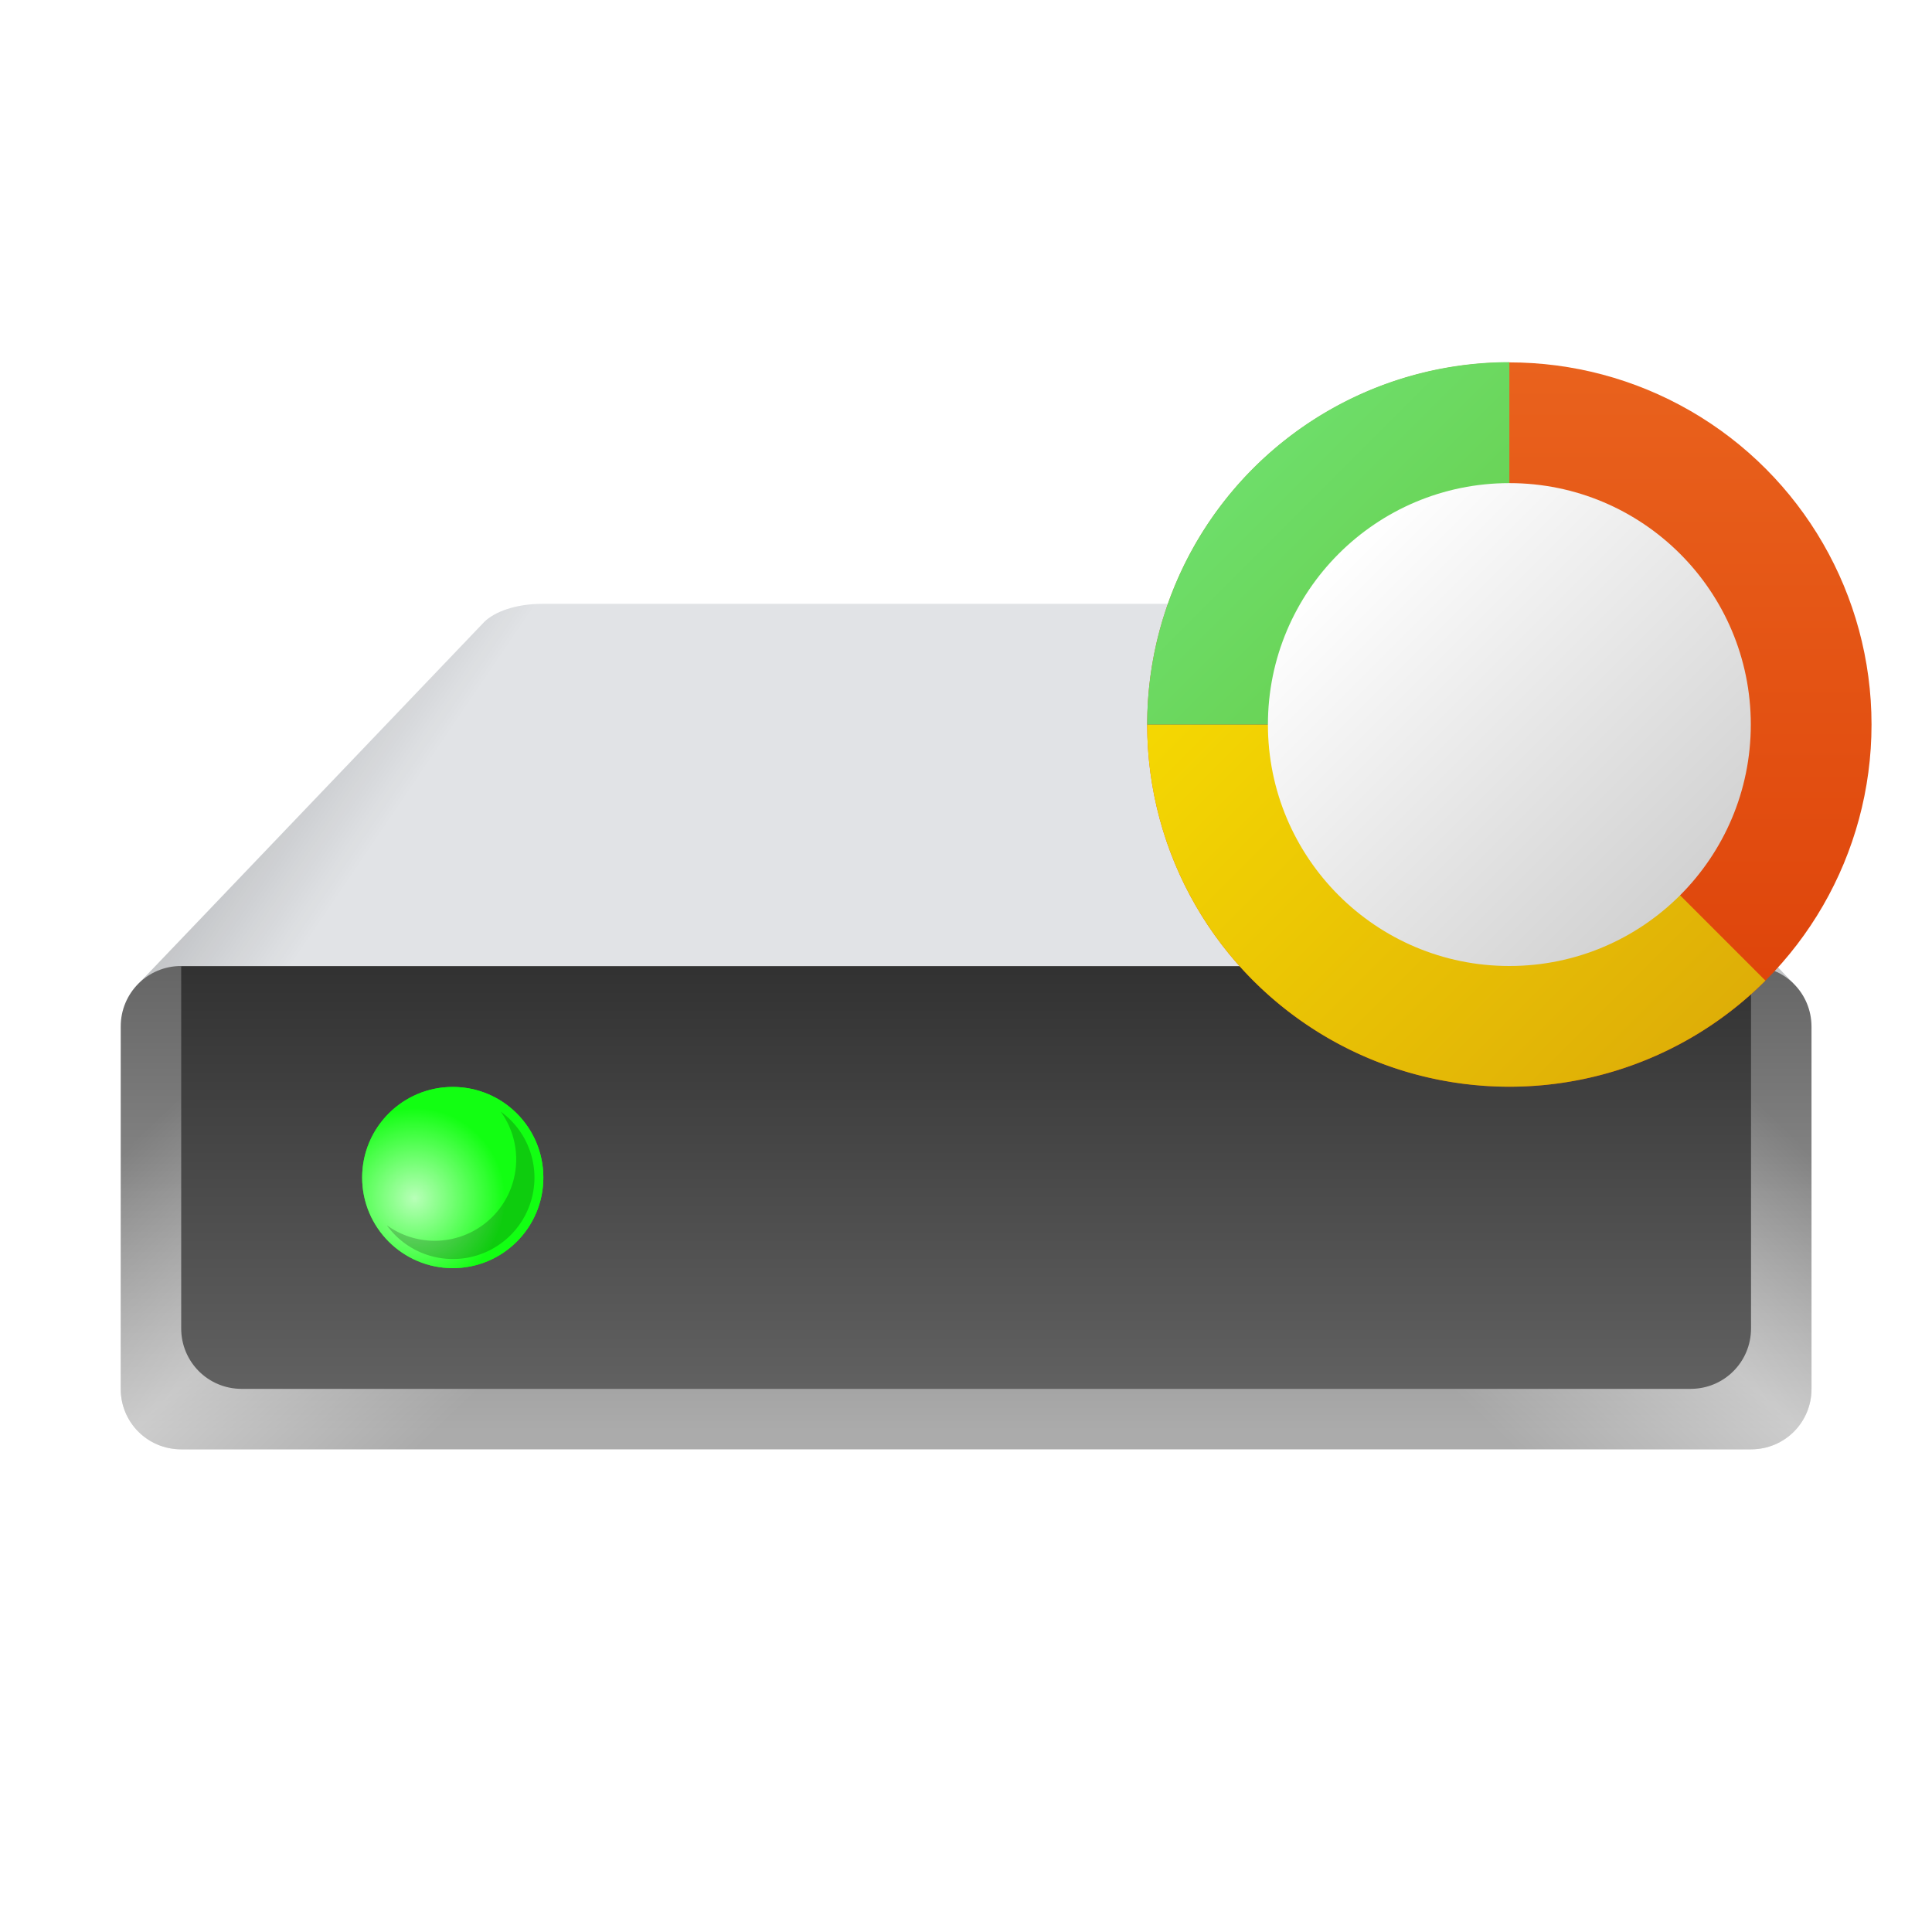 <?xml version="1.0" encoding="UTF-8" standalone="no"?>
<svg
   width="32"
   height="32"
   version="1.1"
   viewBox="0 0 8.466 8.466"
   id="svg6"
   sodipodi:docname="disk-partition-manager.svg"
   inkscape:version="1.1.2 (0a00cf5339, 2022-02-04, custom)"
   xmlns:inkscape="http://www.inkscape.org/namespaces/inkscape"
   xmlns:sodipodi="http://sodipodi.sourceforge.net/DTD/sodipodi-0.dtd"
   xmlns:xlink="http://www.w3.org/1999/xlink"
   xmlns="http://www.w3.org/2000/svg"
   xmlns:svg="http://www.w3.org/2000/svg"
   xmlns:rdf="http://www.w3.org/1999/02/22-rdf-syntax-ns#"
   xmlns:cc="http://creativecommons.org/ns#"
   xmlns:dc="http://purl.org/dc/elements/1.1/">
  <defs
     id="defs10">
    <linearGradient
       inkscape:collect="always"
       id="linearGradient58462">
      <stop
         style="stop-color:#636363;stop-opacity:1;"
         offset="0"
         id="stop58458" />
      <stop
         style="stop-color:#ababab;stop-opacity:0.996"
         offset="1"
         id="stop58460" />
    </linearGradient>
    <linearGradient
       inkscape:collect="always"
       id="linearGradient50927">
      <stop
         style="stop-color:#000000;stop-opacity:1;"
         offset="0"
         id="stop50923" />
      <stop
         style="stop-color:#000000;stop-opacity:0;"
         offset="1"
         id="stop50925" />
    </linearGradient>
    <linearGradient
       inkscape:collect="always"
       id="linearGradient50337">
      <stop
         style="stop-color:#ffffff;stop-opacity:1;"
         offset="0"
         id="stop50333" />
      <stop
         style="stop-color:#ffffff;stop-opacity:0;"
         offset="1"
         id="stop50335" />
    </linearGradient>
    <linearGradient
       inkscape:collect="always"
       id="linearGradient48004">
      <stop
         style="stop-color:#ffffff;stop-opacity:0"
         offset="0"
         id="stop48000" />
      <stop
         style="stop-color:#ffffff;stop-opacity:1"
         offset="0.5"
         id="stop48328" />
      <stop
         style="stop-color:#ffffff;stop-opacity:0;"
         offset="1"
         id="stop48002" />
    </linearGradient>
    <linearGradient
       inkscape:collect="always"
       id="linearGradient10484">
      <stop
         style="stop-color:#2e2e2e;stop-opacity:1;"
         offset="0"
         id="stop10480" />
      <stop
         style="stop-color:#616161;stop-opacity:1"
         offset="1"
         id="stop10482" />
    </linearGradient>
    <linearGradient
       inkscape:collect="always"
       xlink:href="#linearGradient10484"
       id="linearGradient10486"
       x1="5.216"
       y1="13.01"
       x2="5.216"
       y2="16.922"
       gradientUnits="userSpaceOnUse"
       gradientTransform="matrix(0.499,0,0,0.507,1.638,-2.763)" />
    <linearGradient
       inkscape:collect="always"
       xlink:href="#linearGradient48004"
       id="linearGradient48006"
       x1="0.542"
       y1="10.597"
       x2="3.065"
       y2="13.265"
       gradientUnits="userSpaceOnUse"
       gradientTransform="matrix(0.5,0,0,0.5,3.8e-7,-0.265)" />
    <radialGradient
       inkscape:collect="always"
       xlink:href="#linearGradient50337"
       id="radialGradient50339"
       cx="3.556"
       cy="10.339"
       fx="3.556"
       fy="10.339"
       r="0.661"
       gradientUnits="userSpaceOnUse"
       gradientTransform="matrix(0.6,0,0,0.6,-0.317,-1.217)" />
    <linearGradient
       inkscape:collect="always"
       xlink:href="#linearGradient50927"
       id="linearGradient50929"
       x1="0.817"
       y1="6.694"
       x2="2.705"
       y2="7.975"
       gradientUnits="userSpaceOnUse"
       gradientTransform="matrix(0.5,0,0,0.5,3.8e-7,-0.132)" />
    <linearGradient
       inkscape:collect="always"
       xlink:href="#linearGradient50927"
       id="linearGradient51339"
       gradientUnits="userSpaceOnUse"
       x1="0.817"
       y1="6.694"
       x2="2.705"
       y2="7.975"
       gradientTransform="matrix(-0.5,0,0,0.5,8.467,-0.132)" />
    <linearGradient
       inkscape:collect="always"
       xlink:href="#linearGradient58462"
       id="linearGradient58464"
       x1="9.525"
       y1="8.334"
       x2="9.525"
       y2="12.567"
       gradientUnits="userSpaceOnUse"
       gradientTransform="matrix(0.5,0,0,0.5,3.8e-7,-0.265)" />
    <linearGradient
       inkscape:collect="always"
       xlink:href="#linearGradient48004"
       id="linearGradient71108"
       gradientUnits="userSpaceOnUse"
       x1="0.542"
       y1="10.597"
       x2="3.065"
       y2="13.265"
       gradientTransform="matrix(-0.5,0,0,0.5,8.466,-0.265)" />
    <filter
       inkscape:collect="always"
       style="color-interpolation-filters:sRGB"
       id="filter1844"
       x="-0.265"
       y="-0.265"
       width="1.53"
       height="1.53">
      <feGaussianBlur
         inkscape:collect="always"
         stdDeviation="0.088"
         id="feGaussianBlur1846" />
    </filter>
    <linearGradient
       inkscape:collect="always"
       xlink:href="#linearGradient3501"
       id="linearGradient945"
       x1="8.467"
       y1="4.2529297e-07"
       x2="8.467"
       y2="16.933"
       gradientUnits="userSpaceOnUse"
       gradientTransform="matrix(0.187,0,0,0.187,5.027,1.587)" />
    <linearGradient
       inkscape:collect="always"
       id="linearGradient3501">
      <stop
         style="stop-color:#e9621d;stop-opacity:1;"
         offset="0"
         id="stop3497" />
      <stop
         style="stop-color:#dd4008;stop-opacity:1"
         offset="1"
         id="stop3499" />
    </linearGradient>
    <linearGradient
       inkscape:collect="always"
       xlink:href="#linearGradient3539"
       id="linearGradient1834"
       x1="9.525"
       y1="1.852"
       x2="15.846"
       y2="8.174"
       gradientUnits="userSpaceOnUse"
       gradientTransform="matrix(0.429,0,0,0.429,0.945,0.794)" />
    <linearGradient
       inkscape:collect="always"
       id="linearGradient3539">
      <stop
         style="stop-color:#fee900;stop-opacity:1;"
         offset="0"
         id="stop3535" />
      <stop
         style="stop-color:#deae07;stop-opacity:1"
         offset="1"
         id="stop3537" />
    </linearGradient>
    <linearGradient
       inkscape:collect="always"
       xlink:href="#linearGradient3675"
       id="linearGradient2249"
       x1="40"
       y1="11"
       x2="61.893"
       y2="32.893"
       gradientUnits="userSpaceOnUse"
       gradientTransform="matrix(0.113,0,0,0.113,0.945,0.794)" />
    <linearGradient
       inkscape:collect="always"
       id="linearGradient3675">
      <stop
         style="stop-color:#6ede6a;stop-opacity:1;"
         offset="0"
         id="stop3671" />
      <stop
         style="stop-color:#5db620;stop-opacity:1"
         offset="1"
         id="stop3673" />
    </linearGradient>
    <linearGradient
       inkscape:collect="always"
       xlink:href="#linearGradient3143"
       id="linearGradient3145"
       x1="10.054"
       y1="10.583"
       x2="6.35"
       y2="6.879"
       gradientUnits="userSpaceOnUse"
       gradientTransform="matrix(0.4,0,0,0.4,3.228,-0.212)" />
    <linearGradient
       inkscape:collect="always"
       id="linearGradient3143">
      <stop
         style="stop-color:#d2d2d2;stop-opacity:1;"
         offset="0"
         id="stop3139" />
      <stop
         style="stop-color:#ffffff;stop-opacity:1"
         offset="1"
         id="stop3141" />
    </linearGradient>
  </defs>
  <sodipodi:namedview
     id="namedview8"
     pagecolor="#ffffff"
     bordercolor="#666666"
     borderopacity="1.0"
     inkscape:pageshadow="2"
     inkscape:pageopacity="0.0"
     inkscape:pagecheckerboard="0"
     showgrid="false"
     inkscape:zoom="24.5625"
     inkscape:cx="16.020356"
     inkscape:cy="16"
     inkscape:window-width="1920"
     inkscape:window-height="1005"
     inkscape:window-x="0"
     inkscape:window-y="0"
     inkscape:window-maximized="1"
     inkscape:current-layer="svg6" />
  <g
     id="g920"
     transform="translate(0,0.265)">
    <path
       id="rect31485"
       style="opacity:1;fill:#e1e3e6;fill-opacity:1;stroke-width:0.265;stroke-linecap:round;stroke-linejoin:round;stroke-dasharray:3.175, 0.265"
       d="M 2.376,2.381 C 2.258,2.381 2.166,2.417 2.122,2.46 l -1.516,1.586 0.187,-0.078 H 2.381 6.085 7.673 L 7.86,4.046 6.344,2.46 C 6.301,2.417 6.209,2.381 6.091,2.381 Z"
       sodipodi:nodetypes="ccccccccccc" />
    <path
       id="rect31485-9"
       style="opacity:0.3;fill:url(#linearGradient50929);fill-opacity:1;stroke-width:0.265;stroke-linecap:round;stroke-linejoin:round;stroke-dasharray:3.175, 0.265"
       d="m 2.376,2.381 c -0.118,-6.5e-4 -0.21,0.036 -0.253,0.079 l -1.516,1.586 0.187,-0.078 H 2.381 6.085 7.673 L 7.86,4.046 6.344,2.46 C 6.301,2.417 6.209,2.381 6.091,2.381 Z"
       sodipodi:nodetypes="ccccccccccc" />
    <path
       id="rect31485-9-0"
       style="opacity:0.3;fill:url(#linearGradient51339);fill-opacity:1;stroke-width:0.265;stroke-linecap:round;stroke-linejoin:round;stroke-dasharray:3.175, 0.265"
       d="m 6.091,2.381 c 0.118,-6.5e-4 0.21,0.036 0.253,0.079 L 7.86,4.046 7.673,3.969 H 6.085 2.381 0.794 l -0.187,0.078 1.516,-1.586 c 0.043,-0.043 0.135,-0.079 0.253,-0.079 z"
       sodipodi:nodetypes="ccccccccccc" />
    <path
       id="rect849"
       style="fill:url(#linearGradient58464);fill-opacity:1;stroke-width:0.265;stroke-linecap:round;stroke-linejoin:round;stroke-dasharray:3.175, 0.265"
       d="M 0.794,3.969 H 7.673 c 0.147,0 0.265,0.118 0.265,0.265 V 5.821 c 0,0.147 -0.118,0.265 -0.265,0.265 H 0.794 c -0.147,0 -0.265,-0.118 -0.265,-0.265 V 4.233 c 0,-0.147 0.118,-0.265 0.265,-0.265 z"
       sodipodi:nodetypes="sssssssss" />
    <path
       id="rect849-5"
       style="opacity:0.4;fill:url(#linearGradient48006);fill-opacity:1;stroke-width:0.265;stroke-linecap:round;stroke-linejoin:round;stroke-dasharray:3.175, 0.265"
       d="M 0.794,3.969 H 7.673 c 0.147,0 0.265,0.118 0.265,0.265 V 5.821 c 0,0.147 -0.118,0.265 -0.265,0.265 H 0.794 c -0.147,0 -0.265,-0.118 -0.265,-0.265 V 4.233 c 0,-0.147 0.118,-0.265 0.265,-0.265 z"
       sodipodi:nodetypes="sssssssss" />
    <path
       id="rect849-5-8"
       style="opacity:0.4;fill:url(#linearGradient71108);fill-opacity:1;stroke-width:0.265;stroke-linecap:round;stroke-linejoin:round;stroke-dasharray:3.175, 0.265"
       d="M 7.673,3.969 H 0.794 c -0.147,0 -0.265,0.118 -0.265,0.265 V 5.821 c 0,0.147 0.118,0.265 0.265,0.265 H 7.673 c 0.147,0 0.265,-0.118 0.265,-0.265 V 4.233 c 0,-0.147 -0.118,-0.265 -0.265,-0.265 z"
       sodipodi:nodetypes="sssssssss" />
    <path
       id="rect1094"
       style="fill:url(#linearGradient10486);stroke-width:0.266;stroke-linecap:round;stroke-linejoin:round;stroke-dasharray:3.194, 0.266"
       d="m 0.794,3.969 v 1.587 c 0,0.147 0.118,0.265 0.265,0.265 H 7.408 c 0.147,0 0.265,-0.118 0.265,-0.265 V 3.969 Z"
       sodipodi:nodetypes="csssscc" />
    <circle
       style="opacity:1;fill:#12ff12;fill-opacity:1;stroke-width:0.344;stroke-linecap:round;stroke-linejoin:round;stroke-dasharray:4.122, 0.344;filter:url(#filter1844)"
       id="path25907"
       cx="1.984"
       cy="4.895"
       r="0.397" />
    <circle
       style="fill:#12ff12;fill-opacity:1;stroke-width:0.317;stroke-linecap:round;stroke-linejoin:round;stroke-dasharray:3.81, 0.317"
       id="path30449"
       cx="1.984"
       cy="4.895"
       r="0.397" />
    <circle
       style="opacity:0.7;fill:url(#radialGradient50339);fill-opacity:1;stroke-width:0.317;stroke-linecap:round;stroke-linejoin:round;stroke-dasharray:3.81, 0.317"
       id="path50091"
       cx="1.984"
       cy="4.895"
       r="0.397" />
    <path
       id="path49923"
       style="opacity:0.2;fill:#000000;fill-opacity:1;stroke-width:0.317;stroke-linecap:round;stroke-linejoin:round;stroke-dasharray:3.81, 0.317"
       d="M 2.194,4.606 A 0.357,0.357 0 0 1 2.262,4.815 0.357,0.357 0 0 1 1.905,5.172 0.357,0.357 0 0 1 1.695,5.104 0.357,0.357 0 0 0 1.984,5.252 0.357,0.357 0 0 0 2.342,4.895 0.357,0.357 0 0 0 2.194,4.606 Z" />
  </g>
  <circle
     style="fill:url(#linearGradient945);fill-opacity:1;stroke-width:0.149;stroke-linecap:round;stroke-linejoin:round"
     id="path857"
     cx="6.614"
     cy="3.175"
     r="1.587" />
  <path
     id="path1402"
     style="fill:url(#linearGradient1834);fill-opacity:1;stroke-width:0.113"
     d="m 5.027,3.175 h 1.587 L 7.736,4.297 A 1.587,1.587 0 0 1 6.614,4.762 1.587,1.587 0 0 1 5.027,3.175 Z" />
  <path
     id="path2160"
     style="fill:url(#linearGradient2249);fill-opacity:1;stroke-width:0.11"
     d="M 6.614,1.587 A 1.587,1.587 0 0 0 5.027,3.175 h 1.587 z" />
  <circle
     style="fill:url(#linearGradient3145);fill-opacity:1;stroke-width:0.212;stroke-linecap:round;stroke-linejoin:round;stroke-dasharray:2.54, 0.212"
     id="path2925"
     cx="6.614"
     cy="3.175"
     r="1.058" />
</svg>
